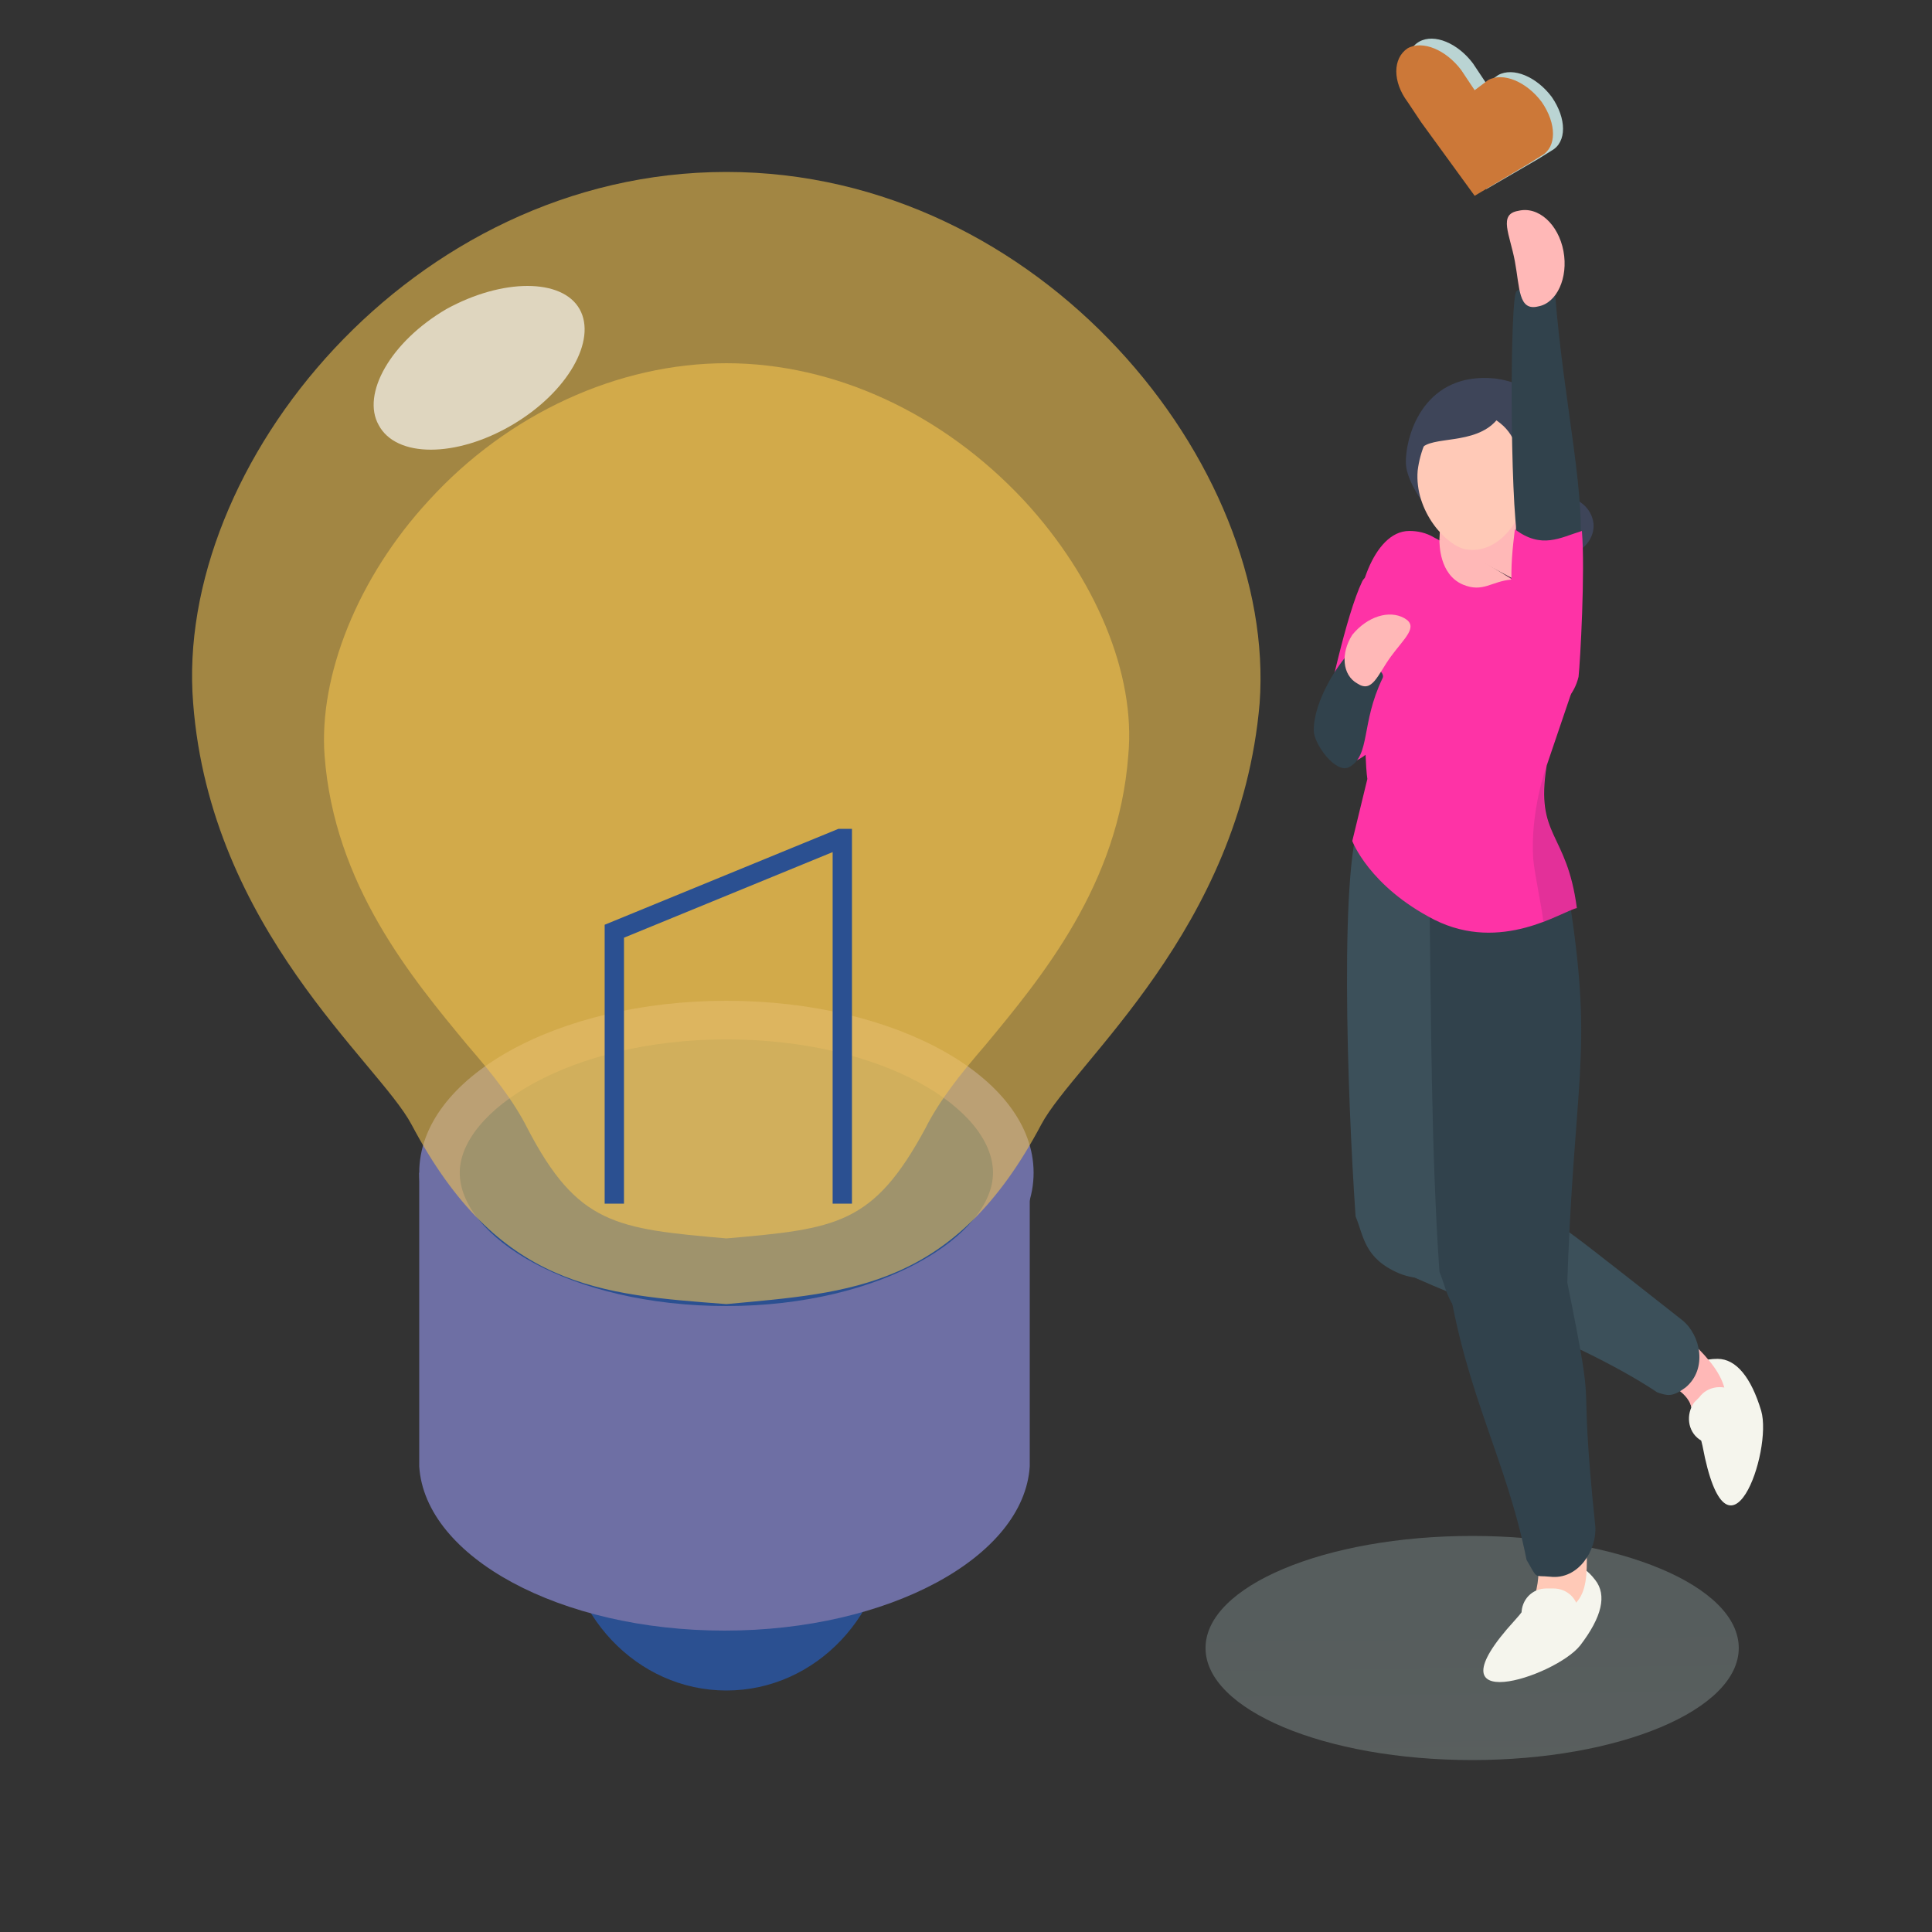<svg width="100" height="100" viewBox="0 0 100 100" fill="none" xmlns="http://www.w3.org/2000/svg">
<rect x="0" y="0" width="100" height="100" fill="#333333" stroke="none"/>
<path opacity="0.26" d="M76.198 91.1C83.82 91.1 89.998 88.503 89.998 85.3C89.998 82.097 83.82 79.5 76.198 79.5C68.577 79.5 62.398 82.097 62.398 85.3C62.398 88.503 68.577 91.1 76.198 91.1Z" fill="url(#paint0_linear_2342_3176)"/>
<path d="M37.599 87.5C42.238 87.5 45.999 83.515 45.999 78.6C45.999 73.685 42.238 69.7 37.599 69.7C32.96 69.7 29.199 73.685 29.199 78.6C29.199 83.515 32.96 87.5 37.599 87.5Z" fill="#2B5091"/>
<path d="M21.699 60.7V75.9C21.999 80.6 28.999 84.4 37.499 84.4C45.999 84.4 52.999 80.6 53.299 75.9V60.7H21.699Z" fill="#6E6FA4"/>
<path d="M37.599 69.6C46.38 69.6 53.499 65.615 53.499 60.7C53.499 55.785 46.38 51.8 37.599 51.8C28.818 51.8 21.699 55.785 21.699 60.7C21.699 65.615 28.818 69.6 37.599 69.6Z" fill="#6E6FA4"/>
<path d="M37.597 67.6C29.497 67.6 23.797 64 23.797 60.7C23.797 57.5 29.497 53.8 37.597 53.8C45.697 53.8 51.397 57.4 51.397 60.7C51.397 63.9 45.697 67.6 37.597 67.6Z" fill="#2B5091"/>
<path opacity="0.57" d="M37.598 8.9C21.298 8.9 8.998 24.1 9.998 36.4C10.898 48.1 19.598 55 21.298 58.2C25.798 66.7 31.098 67 37.598 67.5C43.998 66.9 49.398 66.7 53.898 58.2C55.598 55 64.198 48.1 65.198 36.4C66.098 24.1 53.898 8.9 37.598 8.9Z" fill="#F5C54F"/>
<path opacity="0.57" d="M37.599 64.1C31.899 63.6 29.899 63.4 27.299 58.4C26.599 57 25.499 55.6 24.199 54.1C21.299 50.6 17.299 45.8 16.799 39.1C16.499 35 18.499 29.9 22.199 25.9C26.299 21.4 31.999 18.8 37.599 18.8C43.199 18.8 48.799 21.4 52.999 25.9C56.699 29.9 58.799 34.9 58.399 39.1C57.899 45.8 53.899 50.6 50.999 54.1C49.699 55.6 48.599 57 47.899 58.4C45.199 63.4 43.299 63.6 37.599 64.1Z" fill="#F5C54F"/>
<path d="M31.797 62.3V48.2L43.497 43.4H43.597V62.3" stroke="#2B5091" stroke-miterlimit="10"/>
<path opacity="0.66" d="M30 16C30.9 17.6 29.4 20.3 26.5 22C23.6 23.7 20.5 23.7 19.6 22C18.7 20.4 20.2 17.7 23.1 16C26 14.4 29.1 14.4 30 16Z" fill="white"/>
<path d="M79.535 27.222C79.535 28.003 80.229 28.697 81.01 28.697C81.79 28.697 82.484 28.003 82.484 27.222C82.484 26.442 81.79 25.748 81.01 25.748C80.142 25.748 79.535 26.442 79.535 27.222Z" fill="#3E4559"/>
<path d="M79.969 26.008C80.142 26.615 81.357 28.176 80.663 31.733C80.576 32.253 78.841 31.212 78.841 30.692C78.754 28.784 79.362 27.656 78.668 26.788C79.101 26.875 79.535 25.921 79.969 26.008Z" fill="#3E4559"/>
<path d="M91.159 73.023C90.639 71.288 89.858 70.334 88.904 70.334C86.215 70.334 87.776 73.196 88.123 74.844C89.424 81.784 91.766 75.105 91.159 73.023Z" fill="#F5F5ED"/>
<path d="M72.246 64.695C76.757 66.777 83.263 69.379 86.212 71.548C86.472 71.722 87.6 72.155 87.6 73.196C87.6 73.63 88.641 74.15 88.814 73.89C90.289 71.808 88.294 70.16 86.819 68.772C84.043 66.604 79.186 61.486 73.287 60.185C72.593 59.924 69.991 63.654 72.246 64.695Z" fill="#FFB8B7"/>
<path d="M71.383 64.435C70.255 61.226 69.909 50.643 70.863 49.428C71.296 48.908 75.72 50.903 76.328 50.99C76.848 54.72 75.807 61.399 75.2 64.435C75.026 65.129 72.251 66.777 71.383 64.435Z" fill="#FFB8B7"/>
<path d="M85.78 72.069C86.301 72.242 86.561 72.329 87.255 71.808C88.383 70.854 88.036 69.119 87.082 68.338C78.147 61.312 83.005 65.129 76.152 60.445C76.152 60.445 70.774 64.782 71.555 65.302C73.897 66.69 81.356 69.119 85.78 72.069Z" fill="#3C505A"/>
<path d="M70.165 62.96C70.599 64.001 70.599 65.129 72.421 65.91C74.329 66.69 76.758 65.563 76.758 64.262C77.105 52.898 79.187 51.684 78.059 43.703L70.512 42.229C69.298 44.224 69.732 56.715 70.165 62.96Z" fill="#3C505A"/>
<path d="M81.791 85.167C82.919 83.692 83.179 82.564 82.572 81.784C80.924 79.615 79.623 82.564 78.408 83.865C73.724 88.983 80.49 86.815 81.791 85.167Z" fill="#F5F5ED"/>
<path d="M75.895 67.731C74.767 64.522 74.42 53.939 75.461 52.725C75.895 52.204 80.319 54.199 80.926 54.286C81.446 58.016 80.405 64.695 79.711 67.731C79.451 68.512 76.675 70.073 75.895 67.731Z" fill="#FFC9B7"/>
<path d="M75.544 65.65C76.932 70.334 79.361 77.013 79.621 80.656C79.621 81.003 79.708 81.697 79.448 82.564C79.274 82.998 79.361 83.519 79.708 83.519C82.657 83.605 82.05 81.263 82.137 79.268C81.963 75.799 82.57 68.772 79.621 63.481C79.361 62.787 74.85 63.221 75.544 65.65Z" fill="#FFC9B7"/>
<path d="M74.505 65.823C74.939 66.864 74.939 67.992 76.76 68.772C78.669 69.553 81.097 68.425 81.097 67.124C81.445 55.761 82.485 54.807 81.271 46.826L74.245 43.27C74.158 44.137 73.985 45.091 73.985 46.045C74.071 52.291 74.071 59.578 74.505 65.823Z" fill="#31424C"/>
<path d="M79.016 80.743C79.623 81.784 79.363 81.523 80.231 81.61C81.705 81.784 82.659 80.222 82.573 79.008C81.618 69.813 82.746 74.41 81.098 66.257C81.098 66.257 74.766 65.216 74.939 66.17C75.893 72.242 77.975 75.538 79.016 80.743Z" fill="#31424C"/>
<path d="M80.055 84.82H80.402C81.183 84.82 81.703 84.213 81.703 83.519C81.703 82.738 81.096 82.218 80.402 82.218H80.055C79.274 82.218 78.754 82.825 78.754 83.519C78.754 84.213 79.361 84.82 80.055 84.82Z" fill="#F5F5ED"/>
<path d="M89.859 74.237L90.12 73.977C90.553 73.37 90.466 72.502 89.859 72.069C89.252 71.635 88.385 71.722 87.951 72.329L87.691 72.589C87.257 73.196 87.344 74.064 87.951 74.497C88.558 74.931 89.426 74.844 89.859 74.237Z" fill="#F5F5ED"/>
<path d="M72.768 23.926C72.768 25.401 75.023 27.743 75.457 28.176C76.758 29.477 75.023 28.784 76.585 27.743C77.278 27.309 78.84 28.437 80.575 25.314C81.008 24.533 81.442 20.109 77.365 19.589C73.809 19.242 72.768 22.365 72.768 23.926Z" fill="#3E4559"/>
<path d="M76.934 4.322L76.24 3.281C75.459 2.24 74.245 1.72 73.464 2.153C72.683 2.587 72.683 3.802 73.464 4.929L74.158 5.97L76.934 9.787L79.623 8.225L80.317 7.792C81.097 7.358 81.097 6.144 80.317 5.016C79.536 3.975 78.322 3.455 77.541 3.888L76.934 4.322Z" fill="#BAD4D3"/>
<path d="M76.328 4.669L75.634 3.628C74.853 2.587 73.638 2.067 72.858 2.5C72.077 3.021 72.077 4.235 72.858 5.276L73.552 6.317L76.328 10.134L79.103 8.486L79.797 8.052C80.578 7.618 80.578 6.404 79.797 5.276C79.017 4.235 77.802 3.715 77.022 4.148L76.328 4.669Z" fill="#CC7838"/>
<path d="M74.674 32.427C73.807 33.901 72.072 38.759 69.99 39.453C68.949 39.019 69.47 37.978 68.429 37.545C68.776 36.243 69.643 31.906 70.511 30.085C71.205 28.784 75.629 30.952 74.674 32.427Z" fill="#FE33A6"/>
<path d="M70.341 32.34C70.601 34.162 70.601 39.193 70.774 40.32L69.994 43.53C69.994 43.53 70.861 45.872 74.244 47.607C77.714 49.342 80.837 47.173 81.617 47C81.097 43.01 79.449 43.356 80.056 39.627L81.617 35.029C81.617 32.687 81.27 31.559 79.015 30.345L78.494 30.085L74.244 27.829C73.81 27.569 73.377 27.482 72.943 27.482C71.034 27.482 70.08 31.039 70.341 32.34Z" fill="#FE33A6"/>
<path d="M74.505 27.916L78.235 29.911L78.582 26.095L74.679 24.533L74.505 27.916Z" fill="#FFB8B7"/>
<path d="M73.378 24.36C73.205 26.442 74.853 28.263 75.894 28.437C77.455 28.697 78.93 27.049 79.103 24.88C79.277 22.798 78.149 20.977 76.588 20.803C75.026 20.716 73.639 22.278 73.378 24.36Z" fill="#FFC9B7"/>
<path d="M78.579 25.487C78.579 25.921 78.925 26.355 79.099 26.355C79.446 26.442 79.706 26.095 79.793 25.574C79.793 25.14 79.62 24.707 79.272 24.707C78.925 24.707 78.579 25.054 78.579 25.487Z" fill="#FFC9B7"/>
<path d="M74.504 27.916C74.504 28.176 74.504 29.738 75.719 30.258C76.76 30.692 77.194 30.085 78.234 29.998C78.234 29.911 74.851 27.916 74.504 27.916Z" fill="#FFB8B7"/>
<path opacity="0.11" d="M80.056 39.627C79.362 43.356 81.183 43.01 81.617 47C81.183 47.086 80.75 47.433 79.882 47.694C79.796 46.913 79.449 45.352 79.362 44.484C79.188 41.969 80.056 39.627 80.056 39.627Z" fill="#112232"/>
<path d="M69.82 39.713C70.948 39.106 70.428 37.458 71.555 35.116C71.816 34.682 70.341 33.988 69.82 33.815C69.3 34.335 67.999 36.243 67.999 37.805C67.999 38.499 69.127 40.06 69.82 39.713Z" fill="#31424C"/>
<path d="M72.682 31.993C73.463 32.427 72.682 33.034 71.988 33.988C71.294 34.942 71.034 35.897 70.253 35.376C69.473 34.942 69.386 33.815 69.993 32.861C70.774 31.906 71.901 31.559 72.682 31.993Z" fill="#FFB8B7"/>
<path d="M77.456 21.757C78.584 22.538 78.323 23.319 79.191 24.099C79.364 24.186 79.538 24.186 79.538 24.186C80.058 23.579 78.931 20.196 76.849 20.023C75.287 19.849 74.333 20.803 73.9 21.757C73.813 21.931 73.379 23.319 73.553 23.232C74.073 22.538 76.328 23.058 77.456 21.757Z" fill="#3E4559"/>
<path d="M78.581 28.09C78.147 25.921 78.147 15.338 78.494 15.078C79.188 14.471 79.968 14.558 80.489 15.165C80.923 20.89 82.224 26.095 81.703 29.044C81.617 29.564 78.927 29.911 78.581 28.09Z" fill="#31424C"/>
<path d="M79.623 15.859C78.582 16.119 78.669 14.905 78.408 13.517C78.148 12.129 77.541 11.088 78.582 10.914C79.623 10.654 80.664 11.608 80.924 12.996C81.184 14.384 80.577 15.685 79.623 15.859Z" fill="#FFB8B7"/>
<path d="M78.93 35.376C78.062 30.692 78.149 29.564 78.409 27.396C79.797 28.437 80.751 27.829 81.879 27.482C82.053 29.564 81.792 34.248 81.706 35.029C81.272 36.851 79.277 37.458 78.93 35.376Z" fill="#FE33A6"/>
<defs>
<linearGradient id="paint0_linear_2342_3176" x1="76.204" y1="84.46" x2="76.464" y2="108.84" gradientUnits="userSpaceOnUse">
<stop stop-color="#BAD4D3"/>
<stop offset="0.212" stop-color="#C1D8D7"/>
<stop offset="0.514" stop-color="#D3E4E3"/>
<stop offset="0.868" stop-color="#F2F7F7"/>
<stop offset="1" stop-color="white"/>
</linearGradient>
</defs>
</svg>
